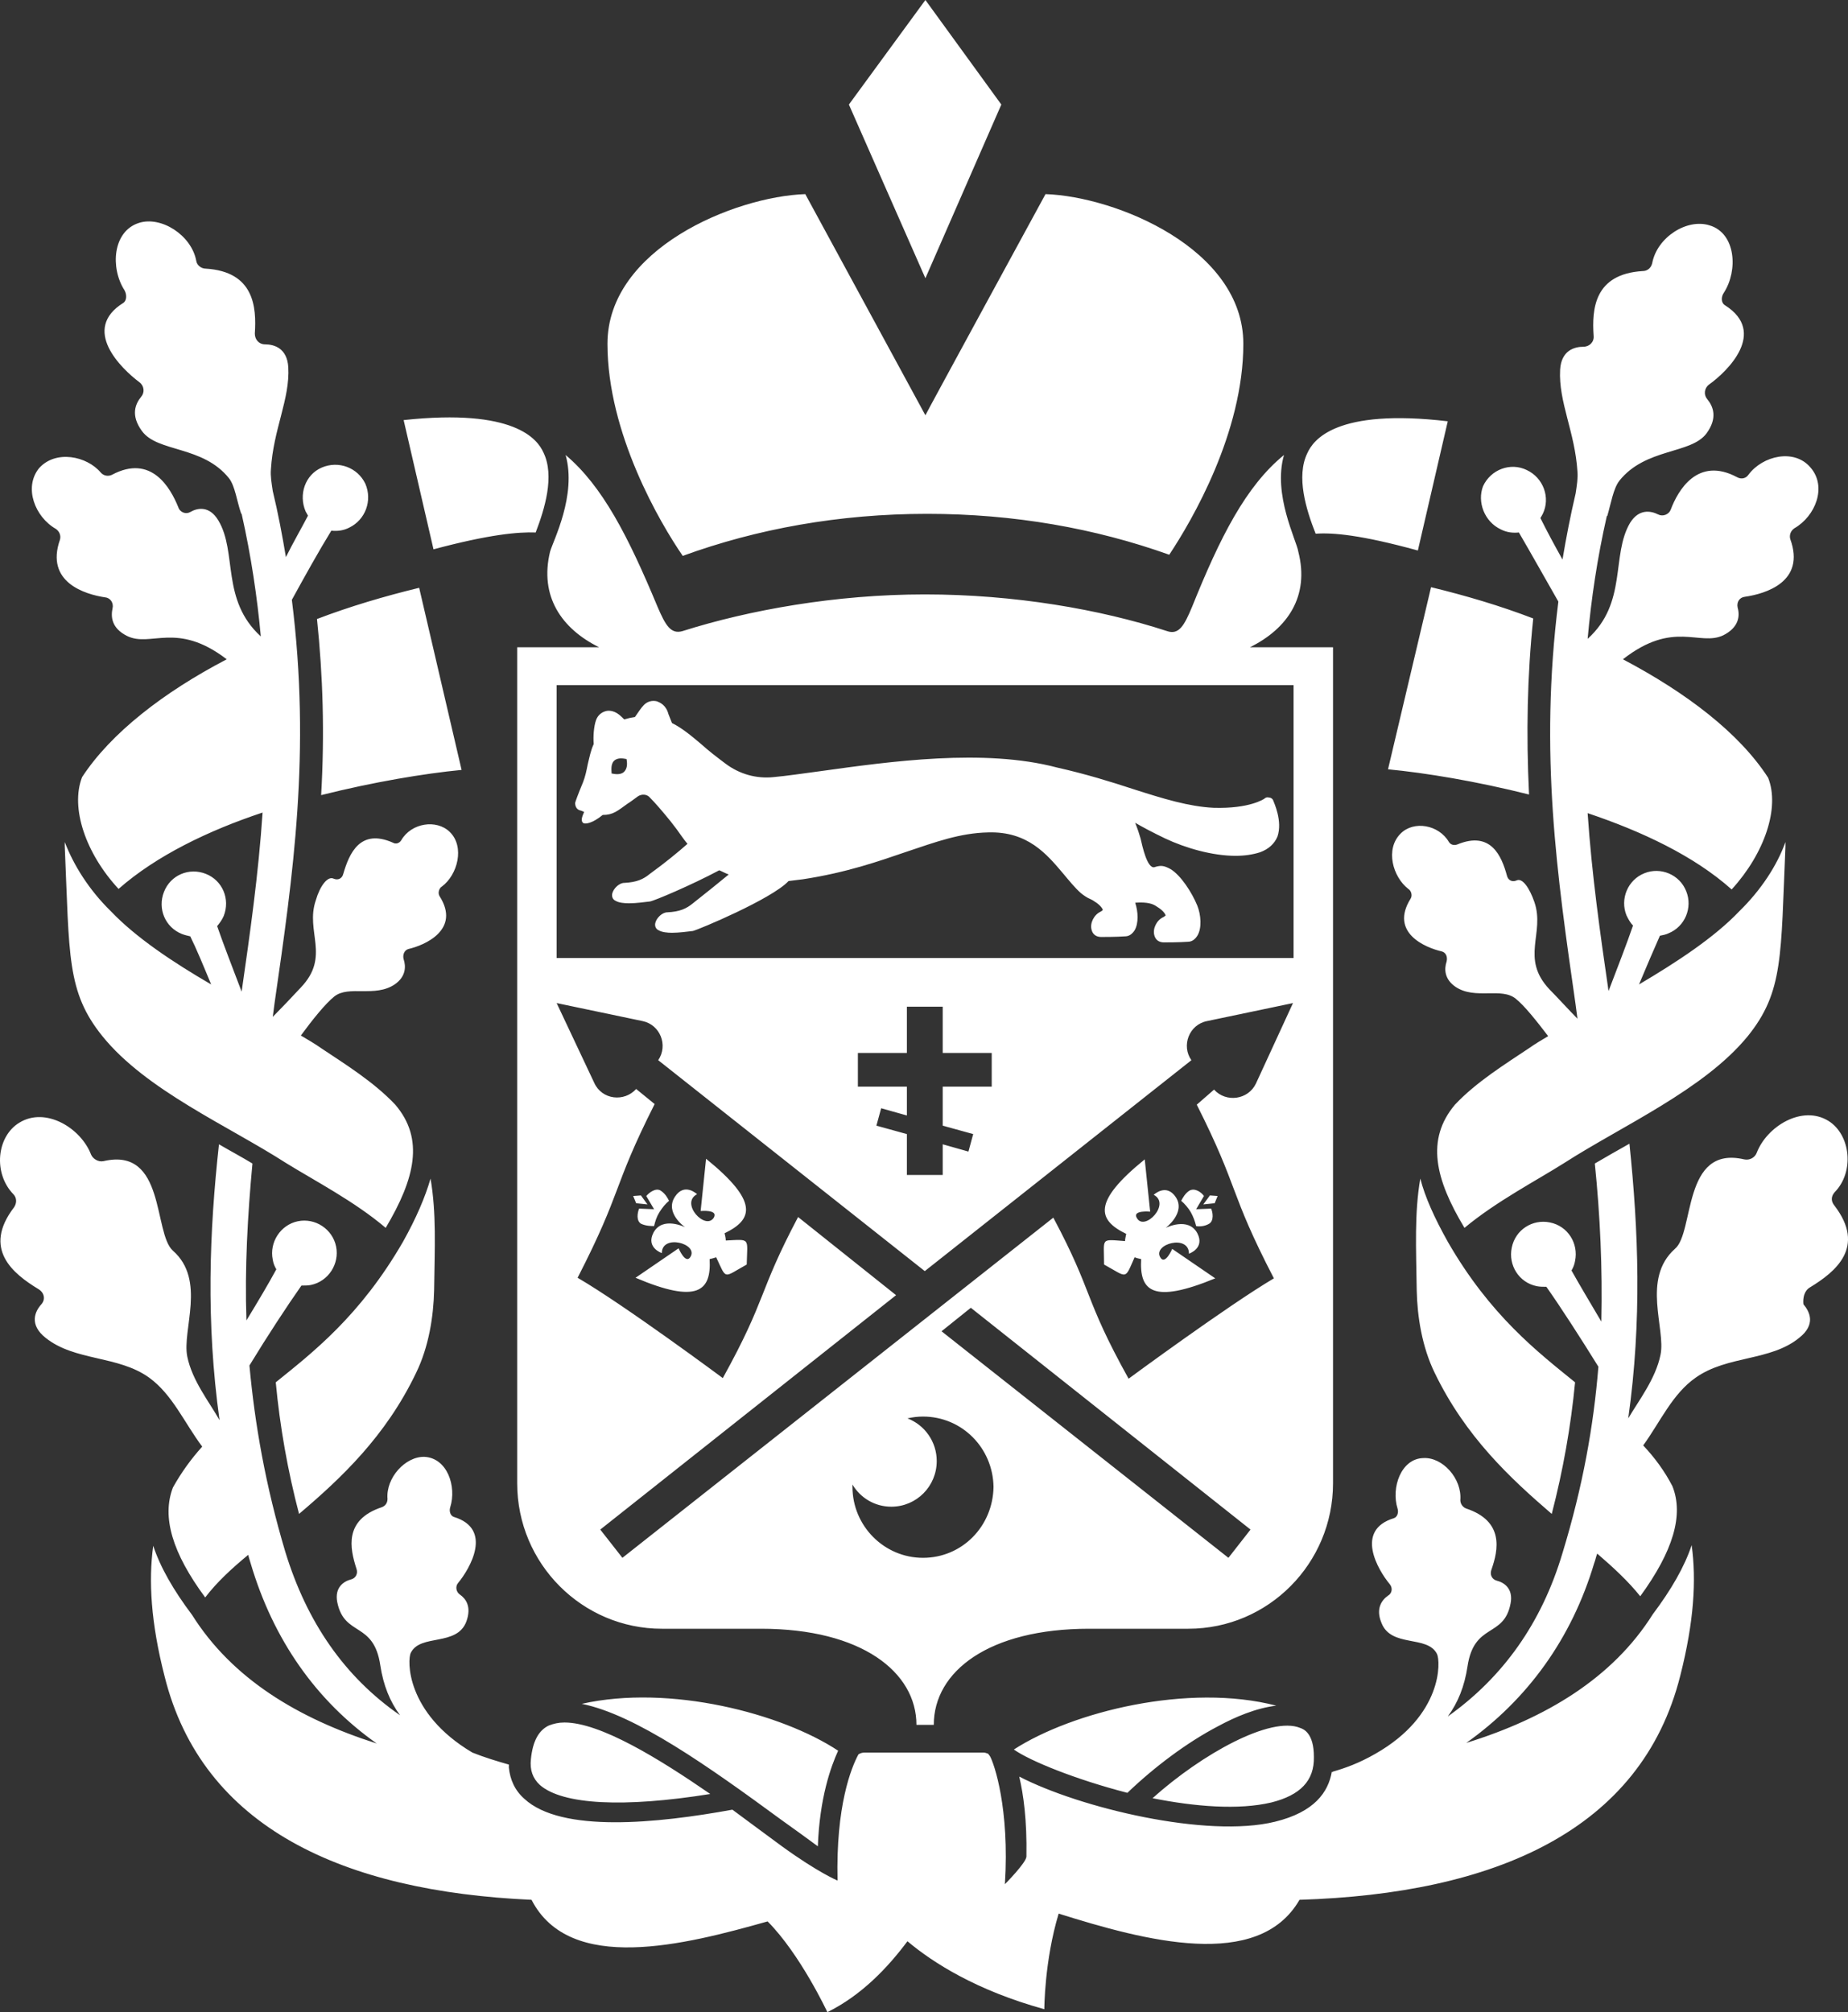 <svg width="45" height="49" viewBox="0 0 45 49" fill="none" xmlns="http://www.w3.org/2000/svg">
<rect x="0" y="0" width="45" height="49" fill="#333333" stroke="none"/>
<path fill-rule="evenodd" clip-rule="evenodd" d="M6.715 33.662C6.816 34.745 7.006 35.813 7.282 36.867C8.3 36.003 9.393 34.979 10.134 33.428C10.44 32.799 10.556 32.066 10.571 31.423C10.585 30.384 10.629 29.55 10.484 28.701C10.353 29.155 10.134 29.666 9.814 30.238C8.767 32.052 7.602 32.945 6.715 33.662ZM11.24 18.749L10.207 14.314C9.364 14.519 8.519 14.768 7.719 15.074C7.864 16.465 7.907 17.87 7.82 19.363C9.101 19.041 10.338 18.836 11.24 18.749ZM34.498 31.423C34.512 32.066 34.628 32.799 34.934 33.428C35.69 34.994 36.783 36.003 37.786 36.867C38.063 35.799 38.252 34.73 38.354 33.662C37.452 32.93 36.287 32.037 35.254 30.238C34.934 29.666 34.701 29.154 34.585 28.7C34.44 29.55 34.483 30.384 34.498 31.423ZM34.847 14.299L33.799 18.734C34.715 18.821 35.953 19.026 37.233 19.348C37.161 17.856 37.19 16.45 37.335 15.061C36.535 14.753 35.69 14.504 34.847 14.299ZM14.588 15.762H12.594V36.121C12.594 38.082 14.181 39.663 16.116 39.663H18.532C20.977 39.663 22.316 40.717 22.316 42.004H22.738C22.738 40.702 24.077 39.663 26.521 39.663H28.937C30.888 39.663 32.46 38.068 32.46 36.121V15.762H32.474H30.437C31.354 15.308 31.892 14.519 31.615 13.436C31.572 13.157 30.989 12.045 31.266 11.08C30.335 11.84 29.709 13.084 29.026 14.782C28.836 15.236 28.705 15.47 28.414 15.367C26.798 14.84 24.703 14.475 22.519 14.475C20.351 14.475 18.241 14.855 16.625 15.367C16.334 15.456 16.203 15.221 16.014 14.782C15.301 13.069 14.675 11.84 13.773 11.08C14.049 12.06 13.467 13.172 13.394 13.436C13.133 14.519 13.671 15.308 14.588 15.762ZM22.476 37.936C21.53 37.936 20.758 37.16 20.758 36.208C20.758 36.195 20.758 36.165 20.758 36.151C20.948 36.472 21.297 36.691 21.704 36.691C22.316 36.691 22.81 36.195 22.81 35.579C22.81 35.111 22.519 34.701 22.097 34.54C22.229 34.511 22.345 34.496 22.476 34.496C23.422 34.496 24.178 35.258 24.193 36.208C24.178 37.175 23.422 37.936 22.476 37.936ZM29.913 37.936L22.927 32.419L23.64 31.847L30.451 37.248L29.913 37.936ZM30.582 26.388C30.393 26.783 29.855 26.857 29.563 26.534L29.142 26.901C30.189 28.978 29.913 28.993 31.02 31.13C29.884 31.803 27.482 33.574 27.482 33.574C26.377 31.583 26.639 31.511 25.649 29.652L15.156 37.936L14.617 37.248L21.82 31.54L19.434 29.637C18.444 31.511 18.692 31.583 17.601 33.559C17.601 33.559 15.199 31.775 14.065 31.116C15.17 28.964 14.893 28.964 15.941 26.886L15.491 26.519C15.199 26.842 14.66 26.783 14.472 26.373L13.555 24.427L15.65 24.866C16.072 24.954 16.276 25.451 16.028 25.818L22.519 30.954L29.011 25.818C28.763 25.466 28.952 24.954 29.389 24.866L31.485 24.427L30.582 26.388ZM24.149 25.641V26.462H22.956V27.412L23.698 27.617L23.582 28.043L22.956 27.866V28.613H22.083V27.617L21.341 27.412L21.457 26.988L22.083 27.164V26.462H20.89V25.641H22.083V24.515H22.956V25.641H24.149ZM31.499 23.329H13.555V16.684H31.499V23.329ZM34.526 13.406L35.254 10.259C32.532 9.938 31.979 10.713 31.834 11.036C31.557 11.606 31.805 12.412 32.037 12.997C32.46 12.967 33.144 13.026 34.526 13.406ZM13.044 12.967C13.263 12.397 13.511 11.591 13.234 11.021C13.089 10.698 12.536 9.938 9.829 10.23L10.556 13.377C11.924 13.011 12.623 12.952 13.044 12.967ZM19.915 44.961C19.958 43.775 20.235 43.015 20.409 42.633C19.041 41.726 16.305 41.01 14.166 41.492C15.476 41.755 17.251 43.015 19.026 44.317C19.376 44.566 19.696 44.799 19.915 44.961ZM30.96 43.893C31.659 43.717 32.008 43.366 31.994 42.781C31.994 42.209 31.747 42.107 31.659 42.078C30.946 41.785 29.272 42.707 28.065 43.79C29.098 43.995 30.16 44.083 30.96 43.893ZM13.365 42.019C13.118 42.137 12.972 42.399 12.928 42.838C12.899 43.102 12.972 43.307 13.147 43.468C13.7 43.951 15.199 44.024 17.295 43.687C16.043 42.824 14.617 41.946 13.744 41.946C13.598 41.946 13.482 41.975 13.365 42.019ZM24.688 42.604C25.081 42.883 26.201 43.336 27.453 43.659C28.108 43.03 28.908 42.429 29.666 42.034C30.073 41.814 30.582 41.595 31.078 41.536C28.937 40.98 26.114 41.683 24.688 42.604ZM22.578 12.513C24.688 12.513 26.668 12.864 28.472 13.509C29.026 12.674 30.276 10.538 30.276 8.372C30.276 6.059 27.177 4.786 25.459 4.727C25.459 4.727 22.534 10.098 22.534 10.113L19.609 4.727C17.892 4.786 14.792 6.059 14.792 8.372C14.792 10.552 16.072 12.733 16.625 13.537C18.43 12.879 20.438 12.513 22.578 12.513ZM24.383 2.546L22.534 0L20.671 2.546L22.534 6.776L24.383 2.546ZM14.108 19.729C14.108 19.729 14.166 19.743 14.224 19.773C14.152 19.933 14.152 19.992 14.195 20.036C14.239 20.081 14.428 20.051 14.675 19.846C14.937 19.846 15.039 19.743 15.286 19.568C15.359 19.524 15.431 19.465 15.534 19.392C15.621 19.334 15.752 19.334 15.825 19.422C15.956 19.553 16.145 19.773 16.334 20.007C16.378 20.066 16.421 20.123 16.48 20.197C16.567 20.315 16.64 20.431 16.741 20.549C16.509 20.754 16.189 21.016 15.825 21.28C15.665 21.412 15.505 21.485 15.199 21.5C15.083 21.5 14.937 21.632 14.908 21.763C14.893 21.837 14.922 21.909 14.995 21.939C15.068 21.983 15.199 21.997 15.315 21.997C15.491 21.997 15.694 21.968 15.825 21.953C15.927 21.939 16.829 21.558 17.514 21.193C17.586 21.221 17.659 21.265 17.745 21.295C17.514 21.485 17.208 21.734 16.873 21.997C16.712 22.129 16.553 22.202 16.247 22.217C16.131 22.217 15.985 22.348 15.956 22.481C15.941 22.553 15.97 22.627 16.043 22.656C16.116 22.7 16.247 22.715 16.363 22.715C16.538 22.715 16.741 22.686 16.873 22.671C17.003 22.641 18.793 21.894 19.202 21.455C19.318 21.441 19.434 21.427 19.551 21.412C20.613 21.25 21.399 20.973 22.083 20.739C22.781 20.505 23.378 20.285 24.062 20.271C25.023 20.241 25.488 20.797 25.895 21.28C26.042 21.455 26.172 21.617 26.319 21.748C26.391 21.807 26.478 21.866 26.551 21.894L26.609 21.924C26.755 22.012 26.827 22.086 26.856 22.158C26.842 22.173 26.827 22.188 26.798 22.202C26.639 22.276 26.536 22.481 26.58 22.641C26.609 22.758 26.697 22.817 26.813 22.817C26.871 22.817 27.191 22.817 27.395 22.802C27.497 22.802 27.569 22.744 27.628 22.656C27.73 22.481 27.715 22.202 27.643 21.983C27.846 21.968 28.021 21.983 28.137 22.056C28.282 22.143 28.356 22.217 28.385 22.291C28.37 22.305 28.356 22.32 28.327 22.334C28.166 22.407 28.065 22.612 28.108 22.773C28.137 22.89 28.224 22.949 28.341 22.949C28.399 22.949 28.72 22.949 28.923 22.934C29.026 22.934 29.098 22.876 29.156 22.787C29.272 22.597 29.243 22.276 29.156 22.056C29.026 21.734 28.749 21.309 28.501 21.163C28.341 21.075 28.268 21.075 28.152 21.105L28.108 21.119C27.933 21.149 27.817 20.607 27.773 20.417C27.744 20.315 27.701 20.182 27.642 20.036C27.817 20.138 28.065 20.271 28.37 20.417C28.865 20.651 29.52 20.841 30.088 20.841C30.305 20.841 30.509 20.811 30.684 20.754C30.888 20.68 31.034 20.549 31.107 20.372C31.237 19.992 31.018 19.538 31.004 19.494C30.989 19.451 30.946 19.422 30.902 19.422C30.859 19.407 30.815 19.422 30.786 19.451C30.786 19.451 30.437 19.699 29.549 19.671C28.952 19.642 28.327 19.451 27.598 19.217C27.061 19.041 26.449 18.85 25.736 18.69C23.961 18.221 21.675 18.544 19.987 18.778C19.551 18.836 19.158 18.895 18.838 18.924C18.415 18.968 18.008 18.85 17.673 18.601C17.44 18.426 17.251 18.28 17.09 18.134C16.815 17.9 16.596 17.723 16.363 17.607C16.334 17.533 16.305 17.461 16.276 17.387C16.218 17.168 16.072 17.109 15.999 17.079C15.883 17.05 15.766 17.079 15.679 17.168C15.607 17.241 15.534 17.358 15.461 17.461C15.373 17.474 15.301 17.489 15.199 17.518C15.185 17.504 15.156 17.474 15.141 17.461C14.98 17.299 14.835 17.299 14.763 17.314C14.646 17.343 14.559 17.417 14.515 17.533C14.457 17.695 14.443 17.943 14.457 18.119C14.383 18.28 14.354 18.441 14.311 18.616C14.282 18.763 14.253 18.909 14.195 19.055C14.078 19.334 14.005 19.538 14.005 19.553C14.005 19.627 14.034 19.699 14.108 19.729ZM14.951 18.529C15.039 18.441 15.185 18.47 15.257 18.485C15.272 18.572 15.286 18.704 15.199 18.793C15.112 18.88 14.966 18.85 14.893 18.836C14.893 18.778 14.864 18.616 14.951 18.529ZM36.55 12.894C36.694 12.967 36.841 12.982 36.986 12.967C37.277 13.465 37.612 14.065 37.947 14.65C37.481 18.367 37.917 21.324 38.368 24.471C38.383 24.588 38.397 24.705 38.412 24.807C38.238 24.632 37.903 24.266 37.728 24.09C37.015 23.329 37.626 22.73 37.364 21.968C37.248 21.632 37.073 21.368 36.928 21.441C36.826 21.485 36.724 21.441 36.695 21.324C36.564 20.841 36.302 20.227 35.487 20.564C35.414 20.592 35.327 20.577 35.283 20.505C35.035 20.081 34.425 19.977 34.105 20.3C33.725 20.68 33.915 21.354 34.293 21.647C34.366 21.69 34.396 21.807 34.351 21.881C33.828 22.715 34.715 23.08 35.109 23.169C35.211 23.198 35.254 23.3 35.225 23.418C35.167 23.593 35.167 23.842 35.444 24.032C35.923 24.353 36.564 24.032 36.913 24.324C37.117 24.486 37.408 24.851 37.699 25.232C37.525 25.335 37.379 25.422 37.233 25.525C36.666 25.905 35.953 26.344 35.429 26.901C34.715 27.75 34.948 28.716 35.661 29.901C36.434 29.257 37.422 28.744 38.092 28.32C39.504 27.412 41.497 26.534 42.56 25.232C43.433 24.149 43.361 23.285 43.477 20.607C43.477 20.577 43.477 20.534 43.477 20.505C43.273 21.075 42.881 21.675 42.356 22.188C41.745 22.831 40.828 23.431 39.911 23.973C40.1 23.52 40.29 23.08 40.42 22.787C40.493 22.773 40.566 22.758 40.624 22.73C41.032 22.568 41.221 22.101 41.061 21.704C40.901 21.295 40.435 21.105 40.042 21.265C39.635 21.427 39.445 21.894 39.606 22.291C39.649 22.378 39.693 22.466 39.765 22.538C39.62 22.964 39.387 23.564 39.169 24.134C38.965 22.73 38.761 21.295 38.66 19.802C39.97 20.241 41.251 20.841 42.167 21.66C42.968 20.783 43.346 19.671 43.055 18.939C42.356 17.856 41.075 16.875 39.519 16.055C40.755 15.089 41.381 15.748 41.964 15.47C42.342 15.279 42.371 15.002 42.313 14.797C42.284 14.665 42.356 14.548 42.487 14.533C42.997 14.46 43.972 14.167 43.594 13.128C43.565 13.026 43.608 12.923 43.695 12.864C44.205 12.572 44.495 11.855 44.088 11.386C43.695 10.918 42.924 11.093 42.575 11.562C42.517 11.65 42.4 11.679 42.298 11.62C41.338 11.108 40.858 11.943 40.683 12.412C40.639 12.528 40.493 12.587 40.377 12.528C40.203 12.44 39.911 12.382 39.693 12.733C39.227 13.524 39.635 14.679 38.66 15.557C38.747 14.592 38.893 13.596 39.126 12.572L39.141 12.557C39.227 12.264 39.285 11.899 39.431 11.709C40.071 10.903 41.178 11.065 41.556 10.552C41.833 10.172 41.716 9.894 41.571 9.718C41.483 9.615 41.498 9.455 41.614 9.366C42.065 9.045 43.04 8.093 42.007 7.435C41.906 7.376 41.906 7.23 41.978 7.127C42.327 6.586 42.269 5.678 41.629 5.488C41.075 5.313 40.348 5.781 40.232 6.411C40.203 6.527 40.115 6.601 39.999 6.601C38.82 6.674 38.761 7.523 38.806 8.182C38.82 8.328 38.703 8.444 38.558 8.444C38.339 8.444 38.019 8.532 37.99 9.001C37.947 9.791 38.354 10.523 38.412 11.489C38.426 11.635 38.397 11.825 38.368 12.015C38.238 12.572 38.136 13.098 38.048 13.626C37.859 13.289 37.67 12.938 37.51 12.616C37.525 12.587 37.554 12.543 37.568 12.513C37.758 12.118 37.583 11.635 37.175 11.445C36.783 11.255 36.302 11.43 36.113 11.84C35.967 12.22 36.142 12.704 36.55 12.894ZM44.074 31.35C44.7 30.969 45.442 30.369 44.671 29.36C44.584 29.257 44.584 29.14 44.671 29.037C45.165 28.539 45.063 27.632 44.524 27.296C43.885 26.901 43.026 27.427 42.778 28.071C42.735 28.189 42.604 28.262 42.472 28.233C40.959 27.881 41.265 30.018 40.784 30.413C39.969 31.144 40.566 32.36 40.435 32.989C40.319 33.574 39.897 34.116 39.649 34.54C39.984 32.155 39.897 29.959 39.678 27.851C39.387 28.013 39.11 28.174 38.835 28.334C38.965 29.608 39.023 30.882 38.994 32.184C38.718 31.716 38.455 31.277 38.267 30.939C38.31 30.867 38.339 30.794 38.354 30.705C38.441 30.281 38.18 29.857 37.742 29.769C37.321 29.681 36.899 29.945 36.812 30.384C36.724 30.808 36.986 31.233 37.422 31.321C37.496 31.336 37.583 31.336 37.655 31.336C38.005 31.832 38.486 32.579 38.922 33.282C38.806 34.716 38.544 36.195 38.048 37.819C37.539 39.531 36.593 40.848 35.254 41.8C35.502 41.464 35.661 41.067 35.734 40.585C35.895 39.501 36.622 39.897 36.783 39.049C36.855 38.682 36.622 38.536 36.447 38.492C36.331 38.462 36.273 38.346 36.316 38.228C36.492 37.731 36.622 37.043 35.705 36.736C35.618 36.706 35.56 36.619 35.56 36.531C35.603 36.003 35.123 35.477 34.657 35.507C34.119 35.521 33.871 36.223 34.031 36.736C34.06 36.824 34.031 36.94 33.944 36.97C32.983 37.263 33.551 38.228 33.843 38.58C33.915 38.667 33.901 38.8 33.799 38.857C33.653 38.96 33.493 39.165 33.638 39.516C33.871 40.132 34.759 39.809 34.992 40.278C35.079 40.453 35.138 41.77 33.493 42.707C33.086 42.941 32.751 43.058 32.446 43.146V43.161C32.431 43.146 32.431 43.146 32.431 43.146C32.343 43.644 32.008 44.127 31.049 44.362C29.389 44.771 26.288 44.024 24.819 43.263C24.922 43.702 25.009 44.317 24.994 45.21C24.994 45.356 24.47 45.884 24.47 45.884C24.587 44.039 24.207 42.941 24.106 42.766C24.091 42.751 24.077 42.722 24.062 42.707C24.019 42.692 23.99 42.678 23.946 42.678C22.971 42.678 21.457 42.678 21.049 42.678C21.006 42.678 20.948 42.692 20.904 42.722C20.729 43.043 20.351 43.98 20.395 45.795C20.395 45.795 19.929 45.605 19.041 44.961C18.779 44.771 18.153 44.303 17.834 44.069C15.999 44.404 13.671 44.639 12.769 43.805C12.536 43.6 12.42 43.336 12.391 43.043C12.391 43.015 12.391 42.986 12.391 42.971C12.085 42.883 11.794 42.795 11.502 42.678C9.872 41.712 9.916 40.409 10.004 40.248C10.236 39.78 11.124 40.102 11.356 39.488C11.488 39.121 11.342 38.931 11.197 38.829C11.11 38.77 11.081 38.638 11.153 38.551C11.444 38.199 12.011 37.233 11.052 36.94C10.963 36.911 10.934 36.794 10.963 36.706C11.124 36.195 10.891 35.507 10.338 35.477C9.872 35.462 9.393 35.989 9.436 36.501C9.436 36.604 9.378 36.677 9.29 36.706C8.374 37.014 8.519 37.702 8.679 38.199C8.723 38.316 8.664 38.433 8.548 38.462C8.374 38.507 8.141 38.653 8.213 39.019C8.388 39.868 9.101 39.473 9.261 40.556C9.334 41.038 9.494 41.434 9.742 41.77C8.388 40.833 7.471 39.501 6.947 37.789C6.467 36.18 6.205 34.686 6.074 33.252C6.51 32.535 6.991 31.803 7.34 31.306C7.413 31.306 7.5 31.306 7.573 31.291C7.995 31.203 8.271 30.779 8.184 30.354C8.097 29.93 7.675 29.652 7.252 29.74C6.831 29.827 6.554 30.253 6.642 30.677C6.656 30.764 6.685 30.838 6.729 30.91C6.539 31.262 6.277 31.701 6.001 32.155C5.957 30.882 6.03 29.593 6.147 28.334C5.884 28.174 5.609 28.028 5.332 27.866C5.099 29.989 5.012 32.184 5.346 34.584C5.099 34.145 4.677 33.618 4.56 33.033C4.429 32.389 5.026 31.174 4.211 30.457C3.731 30.032 4.037 27.925 2.522 28.276C2.392 28.305 2.261 28.218 2.217 28.115C1.97 27.471 1.111 26.944 0.47 27.34C-0.082 27.676 -0.17 28.569 0.325 29.081C0.412 29.168 0.412 29.301 0.34 29.403C-0.431 30.413 0.311 31.013 0.937 31.393C1.082 31.482 1.111 31.642 1.009 31.76C0.849 31.935 0.704 32.257 1.111 32.579C1.824 33.15 2.872 33.004 3.629 33.546C4.196 33.955 4.487 34.643 4.924 35.228C4.648 35.535 4.415 35.858 4.211 36.223C3.935 36.94 4.196 37.819 4.997 38.901C5.274 38.536 5.638 38.199 6.045 37.863C6.059 37.936 6.088 38.009 6.103 38.068C6.656 39.94 7.704 41.419 9.174 42.458C7.252 41.844 5.652 40.877 4.677 39.326C4.225 38.726 3.905 38.169 3.731 37.643C3.615 38.492 3.673 39.516 4.007 40.818C4.924 44.508 8.359 46.059 12.943 46.264C13.875 48.079 16.669 47.361 18.692 46.79C19.492 47.596 20.147 49 20.147 49C20.977 48.59 21.617 47.917 22.097 47.273C22.723 47.8 23.785 48.474 25.43 48.928C25.43 48.928 25.43 47.756 25.779 46.6C27.875 47.258 30.64 48.005 31.644 46.264C36.389 46.117 39.969 44.58 40.916 40.805C41.251 39.488 41.309 38.477 41.193 37.628C41.017 38.156 40.697 38.711 40.246 39.311C39.271 40.863 37.641 41.844 35.705 42.443C37.19 41.39 38.267 39.912 38.819 38.068C38.849 37.994 38.864 37.907 38.893 37.833C39.285 38.17 39.649 38.507 39.941 38.872C40.741 37.774 41.003 36.896 40.726 36.195C40.538 35.828 40.29 35.492 40.013 35.199C40.435 34.614 40.726 33.941 41.294 33.546C42.065 33.004 43.113 33.15 43.811 32.579C44.219 32.257 44.074 31.95 43.914 31.76C43.9 31.613 43.928 31.437 44.074 31.35ZM1.359 12.879C1.446 12.938 1.489 13.041 1.46 13.143C1.096 14.181 2.071 14.475 2.567 14.548C2.697 14.563 2.77 14.694 2.741 14.812C2.697 15.017 2.712 15.294 3.09 15.485C3.673 15.777 4.299 15.118 5.521 16.055C3.978 16.86 2.697 17.856 1.999 18.924C1.708 19.671 2.086 20.783 2.887 21.647C3.803 20.841 5.07 20.227 6.394 19.787C6.293 21.295 6.088 22.73 5.884 24.149C5.667 23.578 5.434 22.977 5.288 22.553C5.346 22.481 5.404 22.407 5.448 22.305C5.609 21.894 5.419 21.441 5.012 21.28C4.604 21.119 4.153 21.309 3.993 21.719C3.832 22.129 4.022 22.582 4.429 22.744C4.502 22.773 4.575 22.787 4.633 22.802C4.779 23.095 4.954 23.52 5.142 23.973C4.211 23.432 3.309 22.831 2.697 22.188C2.173 21.675 1.795 21.075 1.577 20.505C1.577 20.534 1.577 20.577 1.577 20.607C1.693 23.285 1.621 24.149 2.493 25.232C3.556 26.549 5.55 27.412 6.962 28.32C7.646 28.744 8.636 29.257 9.392 29.901C10.105 28.701 10.338 27.735 9.625 26.901C9.101 26.344 8.388 25.905 7.82 25.525C7.675 25.422 7.5 25.32 7.326 25.217C7.616 24.822 7.922 24.442 8.141 24.266C8.49 23.988 9.13 24.296 9.61 23.973C9.887 23.783 9.887 23.534 9.829 23.359C9.8 23.256 9.843 23.139 9.945 23.11C10.338 23.021 11.226 22.641 10.703 21.822C10.658 21.748 10.688 21.632 10.761 21.588C11.139 21.309 11.327 20.621 10.949 20.256C10.629 19.948 10.018 20.036 9.771 20.461C9.727 20.534 9.639 20.564 9.567 20.52C8.767 20.168 8.504 20.783 8.359 21.28C8.33 21.398 8.228 21.441 8.126 21.398C7.981 21.324 7.791 21.573 7.69 21.924C7.428 22.686 8.053 23.285 7.326 24.047C7.151 24.237 6.816 24.588 6.642 24.763C6.656 24.647 6.671 24.544 6.686 24.427C7.136 21.309 7.573 18.324 7.107 14.607C7.428 14.021 7.762 13.421 8.068 12.923C8.213 12.938 8.359 12.923 8.504 12.849C8.897 12.659 9.072 12.192 8.897 11.781C8.709 11.386 8.242 11.211 7.835 11.386C7.428 11.562 7.267 12.045 7.442 12.454C7.457 12.484 7.486 12.528 7.5 12.557C7.34 12.864 7.136 13.216 6.962 13.567C6.874 13.041 6.773 12.499 6.642 11.958C6.613 11.767 6.583 11.591 6.597 11.43C6.656 10.449 7.064 9.718 7.02 8.942C6.991 8.473 6.671 8.386 6.452 8.386C6.307 8.386 6.205 8.269 6.205 8.123C6.248 7.479 6.19 6.615 5.012 6.542C4.896 6.542 4.793 6.455 4.779 6.352C4.662 5.723 3.92 5.254 3.381 5.429C2.741 5.634 2.683 6.527 3.032 7.069C3.09 7.171 3.09 7.318 3.003 7.376C1.97 8.02 2.945 8.971 3.396 9.309C3.512 9.396 3.527 9.556 3.44 9.659C3.294 9.835 3.177 10.113 3.454 10.493C3.832 11.021 4.939 10.845 5.579 11.65C5.725 11.84 5.768 12.206 5.87 12.499C5.87 12.513 5.884 12.513 5.884 12.513C6.118 13.552 6.263 14.548 6.351 15.498C5.375 14.607 5.783 13.45 5.317 12.674C5.099 12.309 4.808 12.367 4.633 12.469C4.531 12.528 4.386 12.484 4.342 12.353C4.153 11.884 3.687 11.05 2.727 11.562C2.639 11.606 2.522 11.591 2.45 11.504C2.115 11.108 1.359 10.947 0.951 11.401C0.573 11.87 0.849 12.587 1.359 12.879ZM16.086 28.993C16.203 29.067 16.262 29.183 16.291 29.242C16.203 29.316 16.131 29.403 16.057 29.52C15.985 29.637 15.956 29.74 15.927 29.857C15.869 29.857 15.723 29.857 15.607 29.799C15.491 29.725 15.52 29.535 15.563 29.432L15.927 29.447L15.737 29.125C15.811 29.037 15.97 28.921 16.086 28.993ZM15.607 29.111L15.766 29.33L15.491 29.301L15.418 29.125L15.607 29.111ZM18.183 30.794C17.601 31.116 17.702 31.174 17.44 30.618C17.396 30.633 17.338 30.648 17.28 30.662C17.324 31.437 16.989 31.76 15.476 31.116L16.524 30.399C16.524 30.399 16.698 30.808 16.815 30.603C17.003 30.281 16.116 30.047 16.116 30.515C16.116 30.515 15.723 30.384 15.912 30.018C16.131 29.608 16.683 29.886 16.683 29.886C16.683 29.886 16.174 29.535 16.437 29.14C16.669 28.788 16.974 29.081 16.974 29.081C16.553 29.301 17.179 29.974 17.382 29.652C17.499 29.447 17.061 29.491 17.061 29.491L17.193 28.218C18.474 29.257 18.343 29.696 17.644 30.032C17.659 30.091 17.673 30.15 17.673 30.209C18.285 30.179 18.198 30.135 18.183 30.794ZM27.788 30.662C27.715 30.648 27.672 30.633 27.628 30.618C27.381 31.174 27.468 31.116 26.885 30.794C26.885 30.135 26.784 30.179 27.395 30.223C27.395 30.179 27.41 30.12 27.424 30.047C26.726 29.71 26.595 29.271 27.875 28.233L28.007 29.506C28.007 29.506 27.555 29.462 27.686 29.666C27.875 29.989 28.515 29.316 28.094 29.096C28.094 29.096 28.399 28.803 28.633 29.155C28.879 29.535 28.385 29.901 28.385 29.901C28.385 29.901 28.937 29.622 29.156 30.032C29.346 30.399 28.952 30.53 28.952 30.53C28.952 30.047 28.065 30.296 28.253 30.618C28.37 30.823 28.544 30.413 28.544 30.413L29.592 31.13C28.065 31.76 27.744 31.437 27.788 30.662ZM29.65 29.125L29.578 29.301L29.301 29.33L29.462 29.111L29.65 29.125ZM29.317 29.125L29.127 29.447L29.491 29.432C29.534 29.52 29.563 29.725 29.447 29.798C29.331 29.871 29.185 29.871 29.127 29.857C29.098 29.74 29.055 29.622 28.997 29.52C28.937 29.417 28.85 29.316 28.763 29.242C28.792 29.183 28.865 29.052 28.966 28.993C29.098 28.921 29.258 29.037 29.317 29.125Z" fill="white"/>
</svg>
